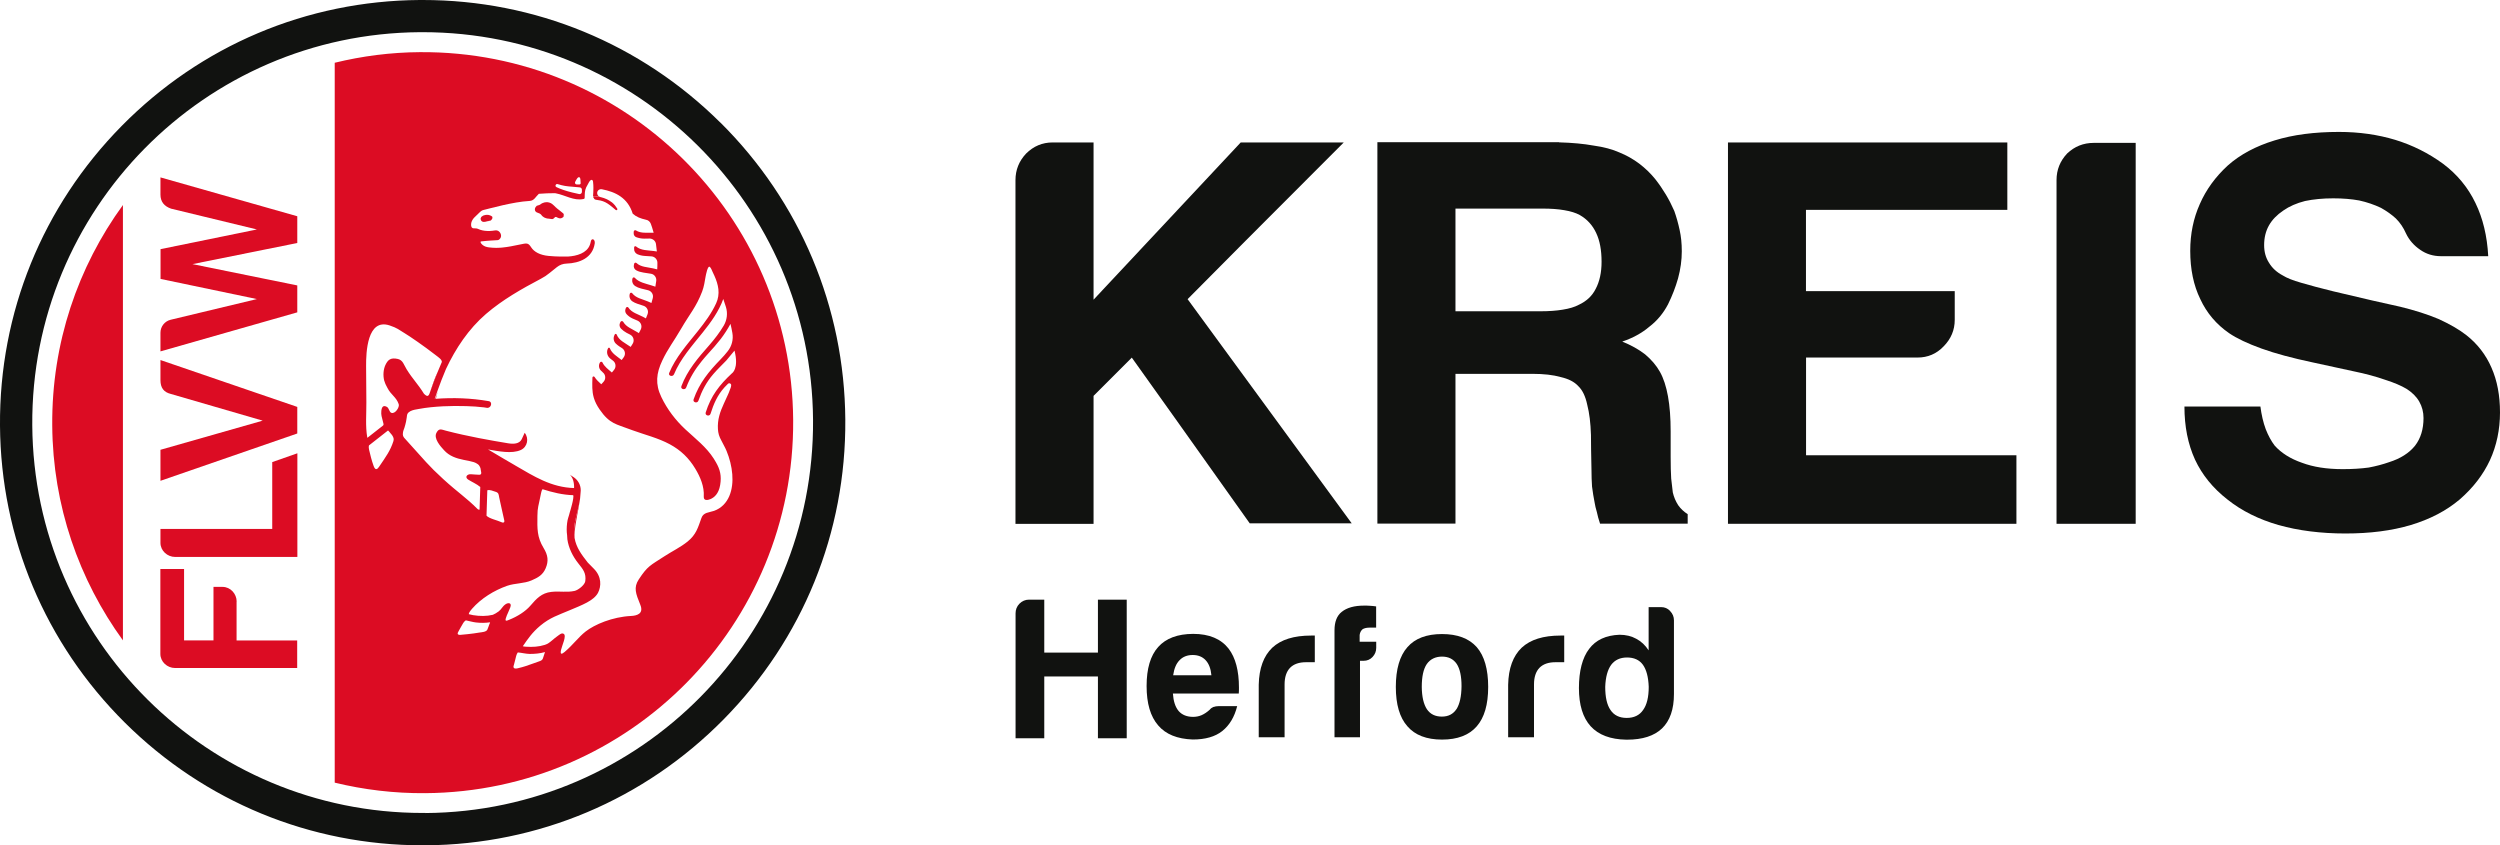 <svg xmlns="http://www.w3.org/2000/svg" xmlns:xlink="http://www.w3.org/1999/xlink" id="Ebene_1" viewBox="42.79 42.85 280.46 94.83"><defs><style>.cls-1{fill:none;}.cls-2{clip-path:url(#clippath);}.cls-3{fill:#dc0c23;}.cls-4{fill:#111210;}.cls-5{clip-path:url(#clippath-1);}</style><clipPath id="clippath"><rect class="cls-1" width="366.04" height="180.53"/></clipPath><clipPath id="clippath-1"><rect class="cls-1" width="366.04" height="180.53"/></clipPath></defs><g class="cls-2"><g class="cls-5"><path class="cls-3" d="m69.34,110.34c0-.88-.7-1.65-1.58-1.65h-1.02v6h-3.3v-8.01h-2.66v9.53c0,.88.77,1.58,1.65,1.58h13.7v-3.09h-6.8v-4.36Z"/><path class="cls-3" d="m73.32,102.19h-12.53v1.56c0,.88.77,1.58,1.65,1.58h13.71v-11.63l-2.82.99v7.5Z"/><path class="cls-3" d="m60.79,85.5c0,.86.38,1.35,1.15,1.54l10.32,3-11.47,3.27v3.48l15.35-5.31v-2.98l-15.35-5.26v2.26Z"/><path class="cls-3" d="m60.79,64.68c0,.79.41,1.31,1.2,1.58l9.62,2.33-10.81,2.21v3.34l10.81,2.26-9.67,2.32c-.67.16-1.15.76-1.15,1.46v2.09l15.35-4.38v-3.02l-11.76-2.39,11.76-2.37v-3l-15.35-4.36v1.94Z"/><path class="cls-4" d="m123.61,56.61c-8.94-8.87-20.8-13.76-33.4-13.76h-.34c-12.67.09-24.54,5.11-33.43,14.13-8.89,9.02-13.74,20.96-13.65,33.62.09,12.61,5.07,24.44,14.01,33.32,8.94,8.87,20.8,13.76,33.4,13.76h.34c12.66-.09,24.54-5.11,33.43-14.13,8.89-9.02,13.74-20.96,13.65-33.63-.09-12.6-5.07-24.44-14.01-33.32m-33.09,77.45c-.11,0-.21,0-.32,0-24.04,0-43.62-19.4-43.79-43.48-.17-24.19,19.3-43.94,43.48-44.11.11,0,.21,0,.32,0,24.04,0,43.62,19.4,43.79,43.49.17,24.19-19.3,43.94-43.48,44.11"/><path class="cls-3" d="m56.58,114.68v-48.83c-5.05,6.94-8,15.48-7.93,24.72.06,9.02,3.01,17.34,7.93,24.12"/><path class="cls-3" d="m105.2,66.15s.02.02.04.03c-.08-.07-.15-.14-.23-.21.06.06.11.12.19.19"/><path class="cls-3" d="m112.06,66.26s-.02-.03-.03-.04c0,.02.02.03.03.05,0,0,0,0,0,0"/><path class="cls-3" d="m105.38,67.22s.02,0,.03,0c-.06-.03-.12-.06-.18-.08.05.02.1.05.15.07"/><path class="cls-3" d="m111.81,65.9s.03.05.05.07c-.02-.02-.03-.04-.05-.07"/><path class="cls-3" d="m102.81,66.17s0,.02,0,.03c0-.02.01-.04.02-.05,0,.01-.02.02-.02.03"/><path class="cls-3" d="m102.98,65.93s-.01.02-.02.03c.01-.01.02-.03.03-.04,0,0,0,0-.01,0"/><path class="cls-3" d="m103.13,65.88c.08-.01.14-.03.19-.06-.06.03-.13.05-.19.06"/><path class="cls-3" d="m105.95,66.76c.06.05.08.1.1.16-.02-.06-.05-.11-.1-.16"/><path class="cls-3" d="m105.97,67.2s.03-.04.05-.06c-.02.03-.05.05-.08.07.01,0,.02,0,.03-.01"/><path class="cls-3" d="m103.34,66.77s-.04-.02-.06-.02c.02,0,.04.02.06.02"/><path class="cls-3" d="m111.39,65.51s.06.04.09.06c-.03-.02-.06-.04-.09-.06"/><path class="cls-3" d="m110.87,65.19s.08.04.12.06c-.04-.02-.08-.04-.12-.06"/><path class="cls-3" d="m104.76,67.39s.02,0,.03-.01c-.02,0-.03,0-.05,0,0,0,.01,0,.02,0"/><path class="cls-3" d="m97.12,67.01c.09-.03.19-.05.31-.05-.09,0-.21.02-.31.05"/><path class="cls-3" d="m97.01,67.75s.02,0,.03,0c-.01,0-.02,0-.03,0,0,0,0,0,0,0"/><path class="cls-3" d="m98.03,67.22s-.03-.09-.09-.12c-.08-.05-.16-.08-.24-.11.08.02.16.06.24.11.06.03.08.08.09.12"/><path class="cls-3" d="m96.8,67.19c.08-.07.16-.13.25-.16-.1.04-.19.09-.25.16"/><path class="cls-3" d="m96.72,67.37s0,.03,0,.05c0-.03.01-.07.02-.1,0,.02-.02.03-.03.05"/><path class="cls-3" d="m109.4,65.06s0-.04,0-.06c0,.02,0,.05,0,.06"/><path class="cls-3" d="m97.96,67.49s.02-.04.04-.06c-.02.03-.04.05-.06.08,0,0,.02,0,.02-.02"/><polygon class="cls-3" points="111.88 66.41 111.89 66.41 111.88 66.41 111.88 66.41"/><path class="cls-3" d="m97.79,67.61s0,0,0,0c0,0-.01,0-.02,0,0,0,0,0,0,0"/><path class="cls-3" d="m91.71,87.5h0c0-.05.02-.11.04-.18-.02.07-.03.12-.04.17h0Z"/><path class="cls-3" d="m98.04,67.26s0,.09-.03.14c.02-.04.03-.09.03-.14"/><path class="cls-3" d="m97.41,67.7c.1-.03.2-.05.3-.07-.15.01-.28.06-.42.1.04-.01.08-.02.11-.03"/><path class="cls-3" d="m103.62,65.64s.04-.02.07-.03c-.03.01-.07.02-.1.04-.09.05-.17.12-.26.17.01,0,.03-.01.04-.02.08-.04.14-.1.26-.17"/><path class="cls-3" d="m103.42,66.82s.08.06.11.09c-.02-.02-.03-.04-.05-.06-.02-.02-.04-.02-.06-.04"/><path class="cls-3" d="m106.07,66.97s0,.09-.02.13c.02-.04.03-.09.02-.13"/><path class="cls-3" d="m103.57,66.96s.06.07.09.1c0,0,.02.01.03.02-.02-.02-.04-.04-.06-.06-.02-.03-.03-.04-.05-.06"/><path class="cls-3" d="m104.07,67.29s.05.02.08.03c.07.02.14.01.21.02-.05,0-.1-.02-.15-.02-.05,0-.09-.02-.14-.03"/><path class="cls-3" d="m105.09,67.16h0s.07-.03.12-.02c-.04-.01-.08-.01-.11.02"/><path class="cls-3" d="m89.91,48.7c-3.3.02-6.5.44-9.57,1.19v80.76c3.25.79,6.66,1.21,10.16,1.18,22.96-.16,41.43-18.9,41.27-41.86-.16-22.96-18.91-41.43-41.86-41.27m17.53,14.32c.23-.43.43-.34.46-.06.02.15.03.3.03.44,0,.08-.06.14-.13.14-.11,0-.22,0-.33,0-.14-.01-.22-.16-.16-.28.04-.07.08-.15.12-.23m-2.09.47c.65.2,1,.25,1.71.3.19.01.49.04.78.07.14.01.24.13.24.27,0,.08,0,.16,0,.24,0,.16-.16.27-.31.24-.27-.06-.57-.12-.79-.18-.69-.17-1.31-.38-1.76-.6-.2-.1-.08-.4.14-.34m-18.43,28.85c-.34,1.06-.83,1.72-1.61,2.87-.17.25-.4.46-.6-.08-.25-.69-.37-1.23-.51-1.81-.04-.15-.06-.34-.02-.51.71-.56,1.43-1.12,2.14-1.68.04.03.07.06.12.12.13.19.29.32.37.46.13.21.19.39.11.63m-1-6.74c.09.32.19.48.34.77.39.77.98,1,1.26,1.81.12.33-.41,1.14-.83.97-.24-.09-.25-.52-.49-.66-.35-.2-.57-.09-.63.43-.05.47.06.73.17,1.18.07.28.12.37.03.47-.59.46-1.17.92-1.76,1.38,0,0-.02-.02-.02-.04-.22-1.27-.09-2.64-.1-3.93-.01-1.36-.03-2.72-.03-4.08-.01-1.52.12-5.4,2.65-4.55.86.29,1.02.47,1.66.86.57.34,2.16,1.43,3.5,2.47.4.31.67.48.69.76-.16.38-.33.76-.48,1.14-.31.76-.6,1.53-.87,2.31h0s0,0,0,0h0c.06-.18.12-.36.18-.55-.06.18-.12.37-.18.55-.14.43-.29.49-.66.12-.69-1.12-1.26-1.63-1.95-2.75-.31-.5-.4-1.01-.97-1.15-.86-.2-1.15.14-1.41.69-.2.43-.3,1.12-.11,1.81m11.85,27.1c-.12.24-.17.49-.29.75-.12.28-.63.3-.89.34-.44.07-.88.14-1.32.18-.21.02-.41.04-.62.06-.14.01-.34.06-.46-.03-.11-.09,0-.26.05-.35.22-.36.31-.59.54-.95.09-.13.18-.22.28-.28.37.08.79.2,1.14.24.53.06,1.06.06,1.58-.02,0,.02-.01.03-.02.06m1.86-.74c.16-.39.28-.61.43-1,.2-.54-.26-.54-.54-.34-.36.25-.43.54-.77.8-.24.18-.43.28-.65.38-.72.17-1.46.16-2.21.04-.16-.03-.32-.07-.49-.11,0-.12.11-.31.36-.6,1.02-1.17,2.47-2.06,3.93-2.58.89-.31,1.9-.24,2.75-.61.74-.32,1.26-.61,1.58-1.35.36-.83.26-1.49-.23-2.29-.74-1.22-.71-2.16-.69-3.59.01-1,.11-1.03.4-2.52.02-.1.07-.33.14-.43h0s0-.03.04-.05c1.12.36,2.28.64,3.43.67.15.24-.38,1.93-.38,1.93-.1.44-.25.72-.3,1.21-.06.51-.06.93,0,1.34,0,.16.01.31.03.47.14.99.61,1.92,1.22,2.69.54.68.91,1.11.79,2.01-.06.43-.8,1-1.2,1.09-.94.2-1.61,0-2.61.11-1.09.12-1.67.76-2.35,1.55-.57.66-1.46,1.21-2.38,1.58-.33.14-.55.23-.29-.4m-2.25-11.29c.03-.95.06-1.89.09-2.84.33-.08.56.06.9.16.4.11.37.34.43.63.17.83.35,1.55.57,2.58.06.25-.11.3-.26.23-.58-.26-1.44-.42-1.74-.76m6.34,16.02c-.07.2-.24.27-.42.33-.25.09-.51.18-.76.27-.52.19-1.04.37-1.57.49-.14.04-.47.12-.54-.07-.04-.1.01-.22.04-.32.05-.18.09-.36.14-.54.06-.22.1-.46.19-.66.03-.07.06-.12.1-.17.44.04.9.16,1.33.17.59,0,1.16-.05,1.72-.21-.08.25-.14.43-.23.7m19.19-16.54c-.53.19-1.19.15-1.41.8-.39,1.09-.59,1.86-1.55,2.64-.79.64-1.72,1.08-2.58,1.64-1.63,1.06-1.9,1.09-2.9,2.61-.6.92-.34,1.58.17,2.84.43,1.04-.43,1.23-1.03,1.26-2.1.1-4.1.96-5.11,1.75-.8.63-1.38,1.46-2.35,2.29-.35.29-.51.29-.4-.23.11-.51.66-1.61.29-1.81-.24-.13-.47.11-.65.23-.22.16-.43.32-.63.5-.25.21-.51.42-.82.51-.68.22-1.4.26-2.12.21-.12,0-.24-.03-.36-.05.58-.85,1.05-1.54,1.95-2.3,1.13-.94,2-1.18,3.33-1.75,1.35-.57,2.69-1.06,3.16-1.95.37-.72.43-1.81-.49-2.72-.23-.23-.45-.45-.66-.67-.69-.88-1.29-1.67-1.48-2.75-.05-.28-.07-.58-.06-.91.04-1.04.4-2.04.6-3.04-.04.3-.09.58-.14.85.05-.27.1-.55.14-.85.06-.33.11-.66.12-.99.01-.12.02-.24.03-.37,0-.02,0-.05,0-.07,0-.59-.32-1.14-.81-1.46l-.42-.27c.56.49.48,1.5.48,1.5-2.55-.07-4.49-1.31-6.61-2.54l-.03-.02c-.2-.11-.4-.23-.6-.35-.07-.04-.14-.08-.21-.12l-.11-.07c-.08-.05-.16-.1-.25-.14-.6-.35-1.22-.72-1.84-1.09,1.18.2,2.67.52,3.68.06.74-.34.94-1.3.43-1.93l-.33.72c-.26.53-.91.56-1.52.46-1.95-.32-4.56-.78-6.97-1.41-.54-.14-.79-.32-1.08.24-.33.63.45,1.51.85,1.94.59.66,1.37.92,2.21,1.09.41.08.81.15,1.12.25h0c.12.04.24.09.33.15.24.14.3.21.43.52.04.17.06.35.09.52.02.12-.07.23-.19.23-.29,0-.6-.04-.97-.06-.43-.03-.72.33-.31.6.37.24.96.49,1.36.83,0,0,0,.02,0,.02-.03.84-.06,1.68-.08,2.52-.07.02-.16,0-.26-.1-1.2-1.21-2.12-1.78-3.82-3.33-.86-.79-1.35-1.28-1.92-1.9-.58-.63-1.24-1.39-2.45-2.72-.12-.14-.18-.32-.15-.5,0-.22.1-.43.17-.63.07-.22.13-.45.18-.68.03-.16.06-.32.08-.48.02-.13.02-.27.08-.4.07-.14.21-.24.34-.31.28-.14.62-.19.92-.24.9-.17,1.81-.25,2.73-.3.88-.04,1.75-.05,2.63-.02.66.02,1.31.06,1.97.14.11.02.21.03.31.05.49.08.7-.67.21-.75-1.96-.34-3.98-.41-5.97-.26-.03,0-.05,0-.08,0,.1-.29.19-.58.3-.87.29-.83.62-1.66.96-2.47,1.09-2.32,2.54-4.5,4.49-6.18,1.86-1.6,4-2.81,6.16-3.95.35-.18.68-.4.98-.65l.81-.65c.31-.25.69-.39,1.08-.4,1.48-.05,2.93-.64,3.17-2.26.07-.49-.38-.67-.45-.18-.02.13-.06.24-.1.35-.35.92-1.46,1.24-2.46,1.3h-.85c-.38,0-.81-.03-1.31-.07-.98-.09-1.63-.46-1.95-.95-.36-.56-.49-.49-1.32-.32-.64.13-1.28.27-1.93.33-.08,0-.17.01-.25.02-.28.02-.56.02-.84,0-.26-.02-.56-.04-.8-.13-.18-.07-.37-.19-.48-.35-.05-.06-.13-.22,0-.23.77-.09,1.58-.12,1.84-.14.14-.01.23-.1.32-.23.2-.31-.04-.8-.4-.86-.16-.03-.35.03-.51.04-.18.02-.37.03-.56.02-.36-.01-.73-.08-1.06-.24-.15-.07-.32-.04-.49-.06-.05,0-.1-.02-.14-.05-.17-.11-.14-.44-.1-.6.06-.22.19-.42.35-.58.19-.19.39-.38.58-.56.09-.08.17-.16.27-.21.11-.05.22-.07.34-.1.21-.05.42-.11.63-.16.45-.11.91-.23,1.36-.33.99-.22,2-.42,3.01-.48.51-.03.66-.46,1.03-.8.64-.04,1.25-.08,1.8-.07.04,0,.08.01.12.02,1.07.21,1.99.85,3.06.64,0,0,.04,0,.04-.01,0,0,.05-.02.06-.02.02-.01.03-.02.04-.04.02-.03.02-.07.02-.11.01-.38,0-.77.17-1.13.08-.17.18-.34.31-.57.23-.4.43-.31.46-.06.03.24.04.48.04.69,0,.34-.02.65-.04.91.11.01.21.02.32.03.19.02.36.05.53.09-.01,0-.02,0-.04-.01-.21-.05-.35-.24-.35-.45h0c.01-.28.26-.47.53-.42,1.55.3,2.91.97,3.46,2.74.43.38.88.54,1.49.68.25.04.45.22.54.45.09.24.2.57.32,1.01-.02,0-.04,0-.06,0-.66-.03-1.37.1-1.92-.26-.11-.07-.26,0-.26.17v.18c0,.17.11.33.27.4.29.11.6.17.92.17.18,0,.38,0,.59-.01.36,0,.67.26.72.61.04.26.07.54.1.84-.11-.02-.23-.03-.33-.05-.68-.09-1.46-.05-2-.51-.08-.07-.21-.02-.22.09v.17c-.02.25.12.49.35.6.25.11.53.18.82.2.23.02.5.03.78.05.37.03.66.34.66.71,0,.24,0,.49-.02.75-.15-.04-.3-.07-.45-.11-.65-.15-1.38-.14-1.87-.6-.09-.09-.25-.04-.27.09l-.03.14c-.05.24.06.48.28.59.24.13.5.2.8.25.25.04.54.08.84.13.38.06.64.42.59.8-.03.21-.06.43-.1.65-.16-.06-.31-.11-.46-.15-.63-.2-1.38-.33-1.84-.84-.09-.1-.25-.05-.27.08l-.02.1c-.05.28.07.57.31.73.2.13.42.22.69.29.23.06.5.12.78.19.39.1.63.5.52.89-.05.18-.1.36-.15.54-.14-.06-.28-.12-.41-.18-.62-.26-1.33-.37-1.74-.91-.07-.1-.23-.08-.27.04h0c-.11.32,0,.67.27.86.17.12.36.2.58.28.2.07.44.15.7.23.38.13.58.55.44.93-.06.16-.12.32-.19.48-.11-.06-.21-.11-.31-.17-.59-.31-1.29-.48-1.65-1.04-.07-.11-.23-.09-.28.03l-.04.1c-.08.2-.04.43.1.59.19.21.4.37.68.5.17.07.36.15.56.24.39.17.55.62.36,1-.07.13-.14.26-.21.4-.07-.04-.13-.08-.2-.12-.56-.35-1.23-.57-1.55-1.14-.07-.12-.24-.12-.31,0l-.04.08c-.12.22-.08.5.1.68.18.18.39.34.61.46.12.07.26.14.41.21.38.19.51.67.28,1.03-.07.11-.14.23-.22.35-.02-.02-.05-.03-.07-.05-.56-.4-1.25-.68-1.5-1.34-.04-.1-.18-.1-.22,0l-.04.09c-.15.32-.08.7.18.94.12.11.25.22.39.31.08.05.17.11.27.17.36.22.46.7.21,1.04-.08.1-.15.21-.23.31-.5-.4-1.09-.72-1.32-1.31-.03-.09-.16-.1-.2-.02-.21.37-.13.83.19,1.12.07.06.13.12.21.17.04.03.09.06.13.1.34.24.4.73.13,1.05-.08.1-.16.19-.24.29-.4-.35-.84-.66-1.05-1.12-.05-.11-.21-.12-.28-.01h0c-.18.29-.14.65.08.89.08.08.16.16.25.24h0c.32.27.34.75.06,1.05-.08.09-.17.18-.25.27-.28-.26-.56-.51-.75-.82-.07-.11-.23-.06-.24.06h0c-.03.88-.05,1.54.14,2.22l.04.13c.12.39.32.79.63,1.24,1.12,1.63,1.89,1.64,3.36,2.21.11.04.22.08.33.12,1.4.51,2.86.86,4.18,1.57,1.22.66,2.14,1.54,2.86,2.74.56.93,1.02,2,.95,3.12-.03.52.46.41.75.29.4-.17.92-.57,1.09-1.58.17-1.01,0-1.74-.48-2.56-.07-.13-.15-.26-.24-.4-.83-1.3-2.05-2.23-3.17-3.27-1.12-1.04-2.05-2.26-2.71-3.64-.7-1.45-.57-2.67.11-4.1.61-1.3,1.31-2.18,2.12-3.58.93-1.61,1.69-2.42,2.35-4.16.21-.55.29-1.13.39-1.7.03-.15.24-1.29.48-1.05.15.15.21.36.3.55.07.15.14.3.21.45.21.47.38.97.44,1.49.06.54-.02,1.09-.25,1.58-.51,1.12-1.26,2.13-2.05,3.12-1.21,1.51-2.51,2.97-3.22,4.7-.14.33.4.48.54.15.71-1.72,2.01-3.18,3.22-4.69.94-1.17,1.81-2.38,2.31-3.76.1.28.2.59.3.91.21.69.12,1.44-.24,2.06-.46.78-1.02,1.51-1.63,2.21-1.28,1.45-2.46,2.82-3.13,4.6-.13.34.42.48.54.15.41-1.08,1-2.06,1.75-2.97.45-.56.95-1.08,1.42-1.62.24-.28.48-.57.71-.86.41-.54.77-1.1,1.09-1.69.08.33.15.68.21,1.02.13.73-.06,1.48-.53,2.06-.24.31-.51.61-.78.89-1.35,1.39-2.4,2.67-3.04,4.5-.12.34.42.49.54.15.38-1.09.89-2.08,1.66-2.97.46-.54.98-1.03,1.47-1.54l.92-1.11c.52,2.04-.28,2.54-.28,2.54-1.43,1.33-2.35,2.52-2.95,4.4-.11.35.43.49.54.15.35-1.11.78-2.1,1.56-2.96.13-.14.26-.27.39-.4.16-.16.42,0,.36.21,0,.15-.1.35-.15.49-.06.18-.13.35-.21.52-.15.34-.31.67-.46,1.01-.2.44-.39.89-.51,1.36-.13.47-.18,1-.15,1.49.01.22.05.44.11.65.06.22.16.4.26.6.19.4.43.78.6,1.2.34.83.57,1.72.64,2.61.14,1.67-.34,3.5-2.07,4.12"/><path class="cls-3" d="m104.19,65.53s-.03-.01-.05-.01c0,0-.01,0-.02,0,0,0,.01,0,.02,0,.01,0,.03,0,.04,0"/><path class="cls-3" d="m107.65,100.1c.05-.27.1-.55.14-.85-.2,1-.55,2-.6,3.04-.01.33,0,.63.06.91-.02-.23-.01-.48.01-.74.09-.85.24-1.55.38-2.36"/><path class="cls-3" d="m91.71,87.49s.02-.11.04-.17c.05-.19.1-.39.16-.58-.1.29-.2.58-.3.87.03,0,.05,0,.08,0,0-.03,0-.06.01-.1h0Z"/><path class="cls-3" d="m91.03,86.89c.27-.78.56-1.55.87-2.31-.31.62-.51,1.21-.69,1.76-.06.19-.12.37-.18.55"/><path class="cls-3" d="m104.07,67.29h0s.09.02.14.03c-.05,0-.09-.02-.14-.03"/><path class="cls-3" d="m103.48,66.85s.03.04.05.06c-.02-.02-.03-.04-.05-.06"/><path class="cls-3" d="m103.37,65.8c.08-.04.14-.1.26-.16.03-.01.04-.02.07-.03h0s-.04.02-.07.03c-.11.06-.18.12-.26.16"/><path class="cls-3" d="m103.62,67.01s-.04-.04-.05-.06c0,0,0,0,0,0,.02.02.03.03.05.06.02.03.04.04.06.06-.02-.02-.04-.04-.06-.06"/><path class="cls-3" d="m96.75,67.31h0s-.02.07-.02.1c0,0,0,0,0,0,0-.03.01-.07.02-.1"/><path class="cls-3" d="m97.05,67.03h0c-.09.04-.17.09-.25.16.08-.07.16-.13.25-.16"/><path class="cls-3" d="m97.43,66.96h0c-.12,0-.22.02-.31.05.09-.03.19-.05.31-.05"/><path class="cls-3" d="m97.94,67.1c-.08-.05-.16-.08-.24-.11s-.17-.04-.28-.04c-.12,0-.22.02-.31.05-.02,0-.04.01-.07.02-.08.04-.17.09-.25.16-.03.04-.04.08-.06.12,0,.03-.02.07-.02.1,0,.17.12.31.28.34.01,0,.02,0,.03,0,.09,0,.17,0,.26-.02.14-.04.26-.09.42-.1.02,0,.04,0,.06-.01,0,0,0,0,0,0,0,0,.01,0,.02,0,.06-.01.1-.05.14-.1.02-.02.04-.05.06-.08,0,0,.01-.02.02-.03.02-.04.03-.09.03-.14,0-.01,0-.03,0-.04-.01-.05-.03-.09-.09-.12"/><path class="cls-3" d="m109.4,65.06c.02.05.04.09.07.12.09.08.23.09.36.11.91.11,1.32.52,2.04,1.12,0,0,0,0,0,0,.1.07.22-.03.17-.14,0-.01-.02-.03-.03-.05-.05-.08-.11-.17-.18-.26-.02-.02-.03-.05-.05-.07-.09-.11-.2-.22-.33-.33-.03-.02-.06-.04-.09-.06-.12-.09-.25-.17-.4-.25-.04-.02-.08-.04-.12-.06-.19-.09-.4-.16-.64-.22-.16-.04-.34-.07-.53-.09-.1-.01-.21-.02-.32-.03,0,.06,0,.1.01.14,0,.02,0,.05,0,.06"/><path class="cls-3" d="m104.14,65.52s-.02,0-.02,0c0,0,.01,0,.02,0"/><path class="cls-3" d="m106.05,66.91c-.02-.05-.05-.1-.11-.15-.22-.2-.47-.36-.69-.55,0,0-.01-.01-.02-.02-.01-.01-.02-.02-.04-.03-.08-.06-.13-.13-.19-.19-.13-.12-.26-.25-.42-.33-.12-.06-.26-.1-.4-.11-.01,0-.03,0-.04,0,0,0-.02,0-.02,0-.15,0-.29.03-.43.09-.03.01-.04.02-.07.03-.12.06-.18.12-.26.17,0,0-.03,0-.04.02h0s0,0,0,0c-.05.02-.11.04-.19.06-.05.01-.1.02-.14.05-.01,0-.02.02-.03.04-.05.05-.1.11-.13.18,0,.02-.01.03-.02.05-.05.18.01.36.18.45.09.04.19.07.28.11.02,0,.04.02.06.03.01,0,.03,0,.04.02.01,0,.02.02.03.03.02.01.04.02.06.03.02.01.03.04.05.06.01.02.03.03.04.05.02.02.03.03.05.06.02.03.04.04.06.06.11.1.24.17.39.21.04,0,.09.02.14.03.05,0,.1.02.15.02.13.02.26.04.38.05.02,0,.04,0,.05,0,.12-.02.2-.15.29-.22h0s.07-.04.11-.02c0,0,0,0,0,0,.01,0,.02.01.03.01.05.02.11.05.17.08.08.04.16.06.25.07.1,0,.19-.03.28-.09.03-.02.06-.04.08-.07.01-.01.03-.03.03-.04.02-.04.03-.09.02-.13,0-.02-.01-.04-.02-.06"/><path class="cls-4" d="m157.9,60.08c.83-.83,1.83-1.25,2.98-1.25h4.59v17.64c8.26-8.82,13.77-14.7,16.51-17.64h11.56c-8.78,8.78-14.62,14.64-17.52,17.58,9.21,12.59,15.35,20.98,18.41,25.15h-11.44c-6.6-9.3-11.01-15.49-13.23-18.59-2.14,2.14-3.58,3.58-4.29,4.29v14.36h-8.76v-38.56c0-1.15.4-2.14,1.19-2.98"/><path class="cls-4" d="m217.69,58.82c1.47.04,2.76.16,3.87.36,1.15.16,2.12.42,2.92.78.79.32,1.53.74,2.21,1.25.68.52,1.27,1.09,1.79,1.73.44.56.83,1.13,1.19,1.73.36.6.67,1.21.95,1.85.24.68.44,1.39.6,2.14.16.71.24,1.51.24,2.38,0,.99-.14,2.01-.42,3.04-.28.99-.66,1.97-1.13,2.92-.52.99-1.21,1.83-2.09,2.5-.83.71-1.85,1.27-3.04,1.67.99.4,1.85.88,2.56,1.43.71.6,1.27,1.25,1.67,1.97.4.71.7,1.63.9,2.74.2,1.11.3,2.42.3,3.93v2.86c0,.99.02,1.81.06,2.44.08.67.14,1.19.18,1.55.12.52.32.99.6,1.43.28.4.64.74,1.07,1.01v1.07h-9.83c-.16-.48-.28-.91-.36-1.31-.12-.4-.2-.74-.24-1.01-.12-.6-.22-1.21-.3-1.85-.04-.6-.06-1.19-.06-1.79-.04-1.79-.06-3.12-.06-3.99-.04-1.35-.18-2.48-.42-3.4-.2-.95-.54-1.65-1.01-2.09-.44-.48-1.09-.81-1.97-1.01-.84-.24-1.89-.36-3.16-.36h-8.64v16.8h-8.76v-42.79h20.38Zm-11.62,18.95h9.53c.95,0,1.79-.06,2.5-.18.75-.12,1.35-.3,1.79-.54.87-.4,1.51-.99,1.91-1.79.44-.83.66-1.85.66-3.04,0-1.31-.2-2.38-.6-3.22-.4-.87-1.01-1.55-1.85-2.03-.44-.24-1.01-.42-1.73-.54-.68-.12-1.49-.18-2.44-.18h-9.77v11.5Z"/><path class="cls-4" d="m267.97,66.39h-22.58v9.12h16.69v3.22c0,1.15-.42,2.14-1.25,2.98-.79.83-1.77,1.25-2.92,1.25h-12.51v10.96h23.6v7.69h-32.36v-42.78h31.34v7.57Z"/><path class="cls-4" d="m282.38,101.61h-8.88v-38.56c0-1.15.4-2.14,1.19-2.98.83-.79,1.83-1.19,2.98-1.19h4.71v42.73Z"/><path class="cls-4" d="m296.37,88.44c.12.95.32,1.81.6,2.56.28.71.61,1.33,1.01,1.85.75.83,1.77,1.47,3.04,1.91,1.27.48,2.8.72,4.59.72,1.07,0,2.04-.06,2.92-.18.84-.16,1.59-.36,2.27-.6,1.27-.4,2.24-1.01,2.92-1.85.64-.83.95-1.87.95-3.1,0-.68-.16-1.29-.48-1.85-.32-.56-.8-1.03-1.43-1.43-.6-.36-1.39-.69-2.38-1.01-1.03-.36-2.2-.68-3.52-.95-2.07-.44-3.61-.78-4.65-1.01-2.26-.48-4.17-.99-5.72-1.55-1.55-.56-2.76-1.13-3.64-1.73-1.43-.99-2.5-2.26-3.22-3.81-.76-1.55-1.13-3.36-1.13-5.42,0-1.91.36-3.65,1.07-5.24.71-1.63,1.77-3.08,3.16-4.35,1.39-1.23,3.14-2.16,5.24-2.8,2.07-.64,4.47-.95,7.21-.95,2.26,0,4.37.3,6.32.89,1.95.6,3.73,1.49,5.36,2.68,1.59,1.19,2.8,2.66,3.64,4.41.83,1.71,1.31,3.69,1.43,5.96h-5.3c-.87,0-1.65-.24-2.32-.71-.71-.48-1.25-1.09-1.61-1.85-.28-.64-.65-1.19-1.13-1.67-.48-.44-1.03-.83-1.67-1.19-.76-.36-1.57-.64-2.44-.83-.87-.16-1.85-.24-2.92-.24-1.15,0-2.2.1-3.16.3-.95.24-1.77.6-2.44,1.07-.71.48-1.25,1.03-1.61,1.67-.36.64-.54,1.37-.54,2.21,0,.75.18,1.41.54,1.97.36.6.87,1.07,1.55,1.43.44.28,1.13.56,2.09.83.95.28,2.14.6,3.57.95,3.34.8,5.84,1.37,7.51,1.73,1.63.4,3.06.85,4.29,1.37,1.23.56,2.27,1.15,3.1,1.79,1.27.99,2.23,2.23,2.86,3.69.63,1.43.95,3.1.95,5.01s-.38,3.73-1.13,5.36c-.76,1.63-1.89,3.1-3.4,4.41-1.51,1.27-3.34,2.22-5.48,2.86-2.14.64-4.59.95-7.33.95s-5.28-.32-7.51-.95c-2.22-.64-4.13-1.59-5.72-2.86-1.63-1.27-2.84-2.76-3.64-4.47-.8-1.75-1.19-3.73-1.19-5.96h8.52Z"/><path class="cls-4" d="m156.72,125.67v-14.01c0-.42.14-.78.43-1.08.3-.3.66-.46,1.08-.46h1.71v5.94h6.02v-5.94h3.23v15.55h-3.23v-6.93h-6.02v6.93h-3.23Z"/><path class="cls-4" d="m178.94,122.16c.16-.06.33-.09.52-.09h2.12c-.3,1.21-.86,2.14-1.67,2.79-.81.64-1.91.95-3.31.95-1.73-.06-3.03-.58-3.88-1.58-.87-1-1.3-2.47-1.3-4.42s.43-3.41,1.3-4.38c.87-.97,2.17-1.46,3.92-1.47,1.8,0,3.13.56,3.99,1.67.76,1,1.15,2.45,1.15,4.35,0,.22,0,.44-.02.67h-7.39c.06.87.27,1.52.65,1.97.38.43.92.65,1.62.65.33,0,.65-.06.95-.19.32-.14.62-.35.91-.61.11-.14.26-.25.43-.32m-3.81-5.24c-.38.38-.61.94-.72,1.69h4.29c-.07-.75-.29-1.31-.65-1.69-.36-.39-.85-.58-1.45-.58s-1.1.19-1.47.58"/><path class="cls-4" d="m190.29,114.15v2.99h-.98c-.79,0-1.39.21-1.8.63-.4.42-.61,1.04-.61,1.86v5.93h-2.9v-5.89c.04-1.85.55-3.23,1.52-4.16.98-.91,2.43-1.36,4.35-1.36h.41Z"/><path class="cls-4" d="m195.64,113.45c-.17.15-.28.35-.32.63v.76h1.86v.69c0,.39-.14.73-.41,1.02-.27.29-.61.43-1,.43h-.41v8.58h-2.86v-12c0-.95.27-1.64.8-2.06.59-.48,1.43-.71,2.51-.71.24,0,.48,0,.69.02.23.01.46.04.67.07v2.38h-.76c-.33,0-.59.07-.78.19"/><path class="cls-4" d="m208.46,115.45c.85.98,1.28,2.47,1.28,4.46s-.43,3.44-1.28,4.42c-.87,1-2.17,1.49-3.9,1.49s-3.03-.5-3.88-1.49c-.87-.98-1.3-2.45-1.3-4.42s.43-3.48,1.3-4.46c.85-.98,2.15-1.47,3.88-1.47s3.03.49,3.9,1.47m-2.27,6.95c.36-.58.55-1.44.56-2.58,0-1.11-.18-1.94-.54-2.49-.38-.55-.92-.82-1.65-.82s-1.32.28-1.71.84c-.38.56-.56,1.42-.56,2.56.01,1.11.21,1.95.58,2.51.38.55.93.82,1.67.82s1.27-.28,1.65-.85"/><path class="cls-4" d="m218.27,114.15v2.99h-.98c-.79,0-1.39.21-1.8.63-.4.42-.61,1.04-.61,1.86v5.93h-2.9v-5.89c.04-1.85.55-3.23,1.52-4.16.98-.91,2.43-1.36,4.35-1.36h.41Z"/><path class="cls-4" d="m230.15,111.4c.29.3.43.65.43,1.04v8.27c0,1.72-.45,3-1.34,3.86-.88.84-2.19,1.26-3.92,1.26h-.09c-1.77-.03-3.1-.53-3.99-1.5-.88-.97-1.32-2.4-1.32-4.29s.38-3.4,1.15-4.4c.75-1,1.88-1.52,3.4-1.58.71,0,1.34.15,1.88.45.55.29,1.01.72,1.39,1.3v-4.85h1.41c.39,0,.72.14,1,.43m-3.03,11.11c.42-.58.63-1.44.63-2.6-.04-1.1-.26-1.92-.65-2.47-.4-.55-1-.82-1.78-.82s-1.37.28-1.78.82c-.4.55-.63,1.37-.67,2.47,0,1.16.19,2.02.59,2.6.39.59,1,.89,1.82.89s1.44-.3,1.84-.89"/></g></g></svg>
